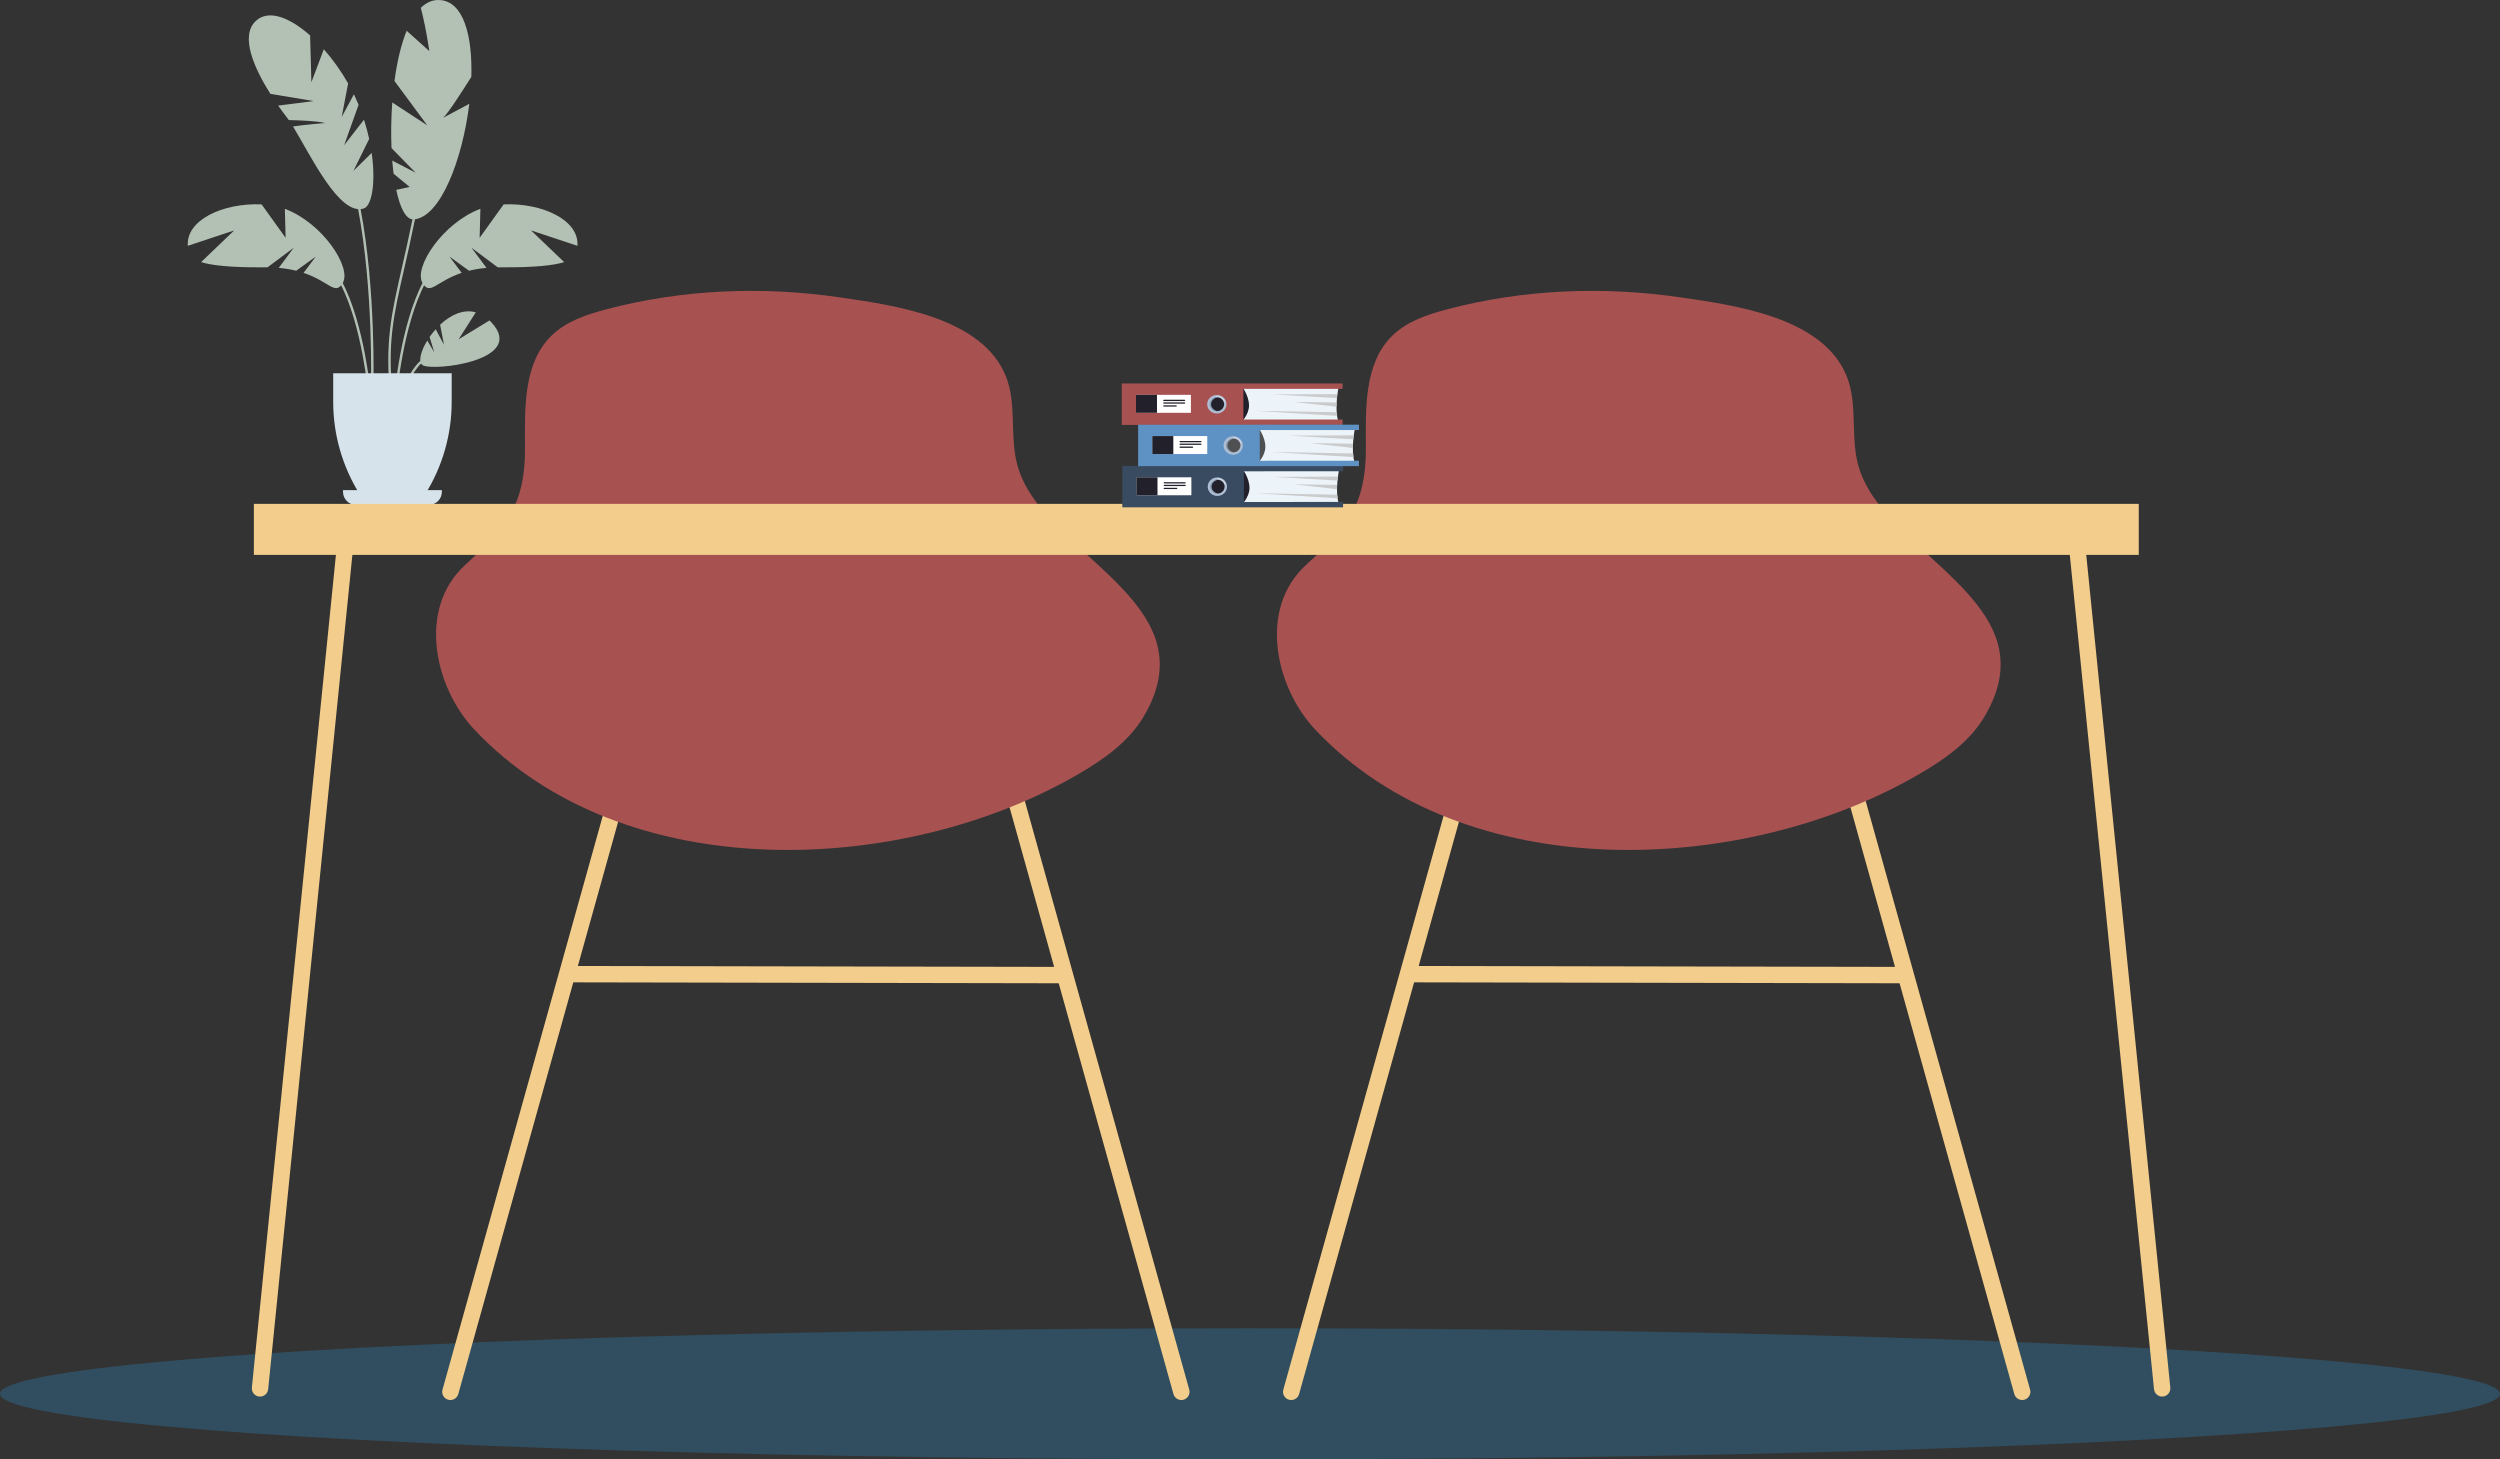 <?xml version="1.0" encoding="UTF-8"?><svg xmlns="http://www.w3.org/2000/svg" viewBox="0 0 585.92 342.03"><rect x="0" y="0" width="585.92" height="342.03" fill="#333333" stroke="none"/><defs><style>.d{fill:#edf4f9;}.e{fill:#fff;}.f{fill:#f2cd8b;}.g{fill:#b3c1b4;}.h{fill:#afbed3;}.i{fill:#a85151;}.j{fill:#cacbcc;}.k{fill:#d6e3ea;}.l{fill:#21202b;}.m{fill:#879bb2;}.n{fill:#304e5f;}.o{fill:#394b61;}.p{fill:#5e92c4;}.q{fill:#4f5051;}.r{opacity:.4;}</style></defs><g id="a"/><g id="b"><g id="c"><ellipse class="n" cx="292.96" cy="326.67" rx="292.96" ry="15.36"/><g><g><path class="g" d="M76.16,28.83c-1.73-.47-5.79-.63-8.47-.69-.12-.18-.25-.34-.36-.49-.6-.77-1.34-1.76-2.14-2.9l8.32-1.06-10.15-1.7c-3.68-5.83-7.24-13.56-3.37-17.11,2.96-2.72,7.89-.83,12.69,3.43l.3,10.97,2.91-7.73c2.09,2.36,4.05,5.09,5.7,8l-1.51,7.88,2.86-5.32c.05,.1,.1,.2,.15,.3,.34,.71,.65,1.43,.95,2.15l-3.39,9.48,4.66-5.99c.49,1.53,.89,3.04,1.21,4.51l-3.69,7.49,4.28-4.21c.98,6.93,.06,12.34-1.81,13-5.73,2-12.61-12.66-16.63-19.2,3.14-.47,7.5-.81,7.5-.81Z"/><path class="g" d="M87.22,90.7h0c-.16,0-.28-.14-.28-.3,0-.22,.62-22.44-3.03-41.5-3.65-19.03-20.33-40.04-20.5-40.25-.1-.12-.08-.31,.04-.4,.12-.1,.3-.08,.4,.04,.17,.21,16.94,21.34,20.62,40.5,3.67,19.12,3.05,41.4,3.04,41.62,0,.16-.13,.28-.29,.28Z"/><path class="g" d="M96.01,43.81l-3.77-3.1c-.12-.98-.23-2.01-.31-3.07l5.48,2.84-5.65-5.77c-.15-3.42-.09-7.08,.17-10.7l8.21,5.37-7.69-10.4c.59-4.4,1.53-8.5,2.85-11.77l5.33,4.77c-.71-4.66-1.41-7.9-2.01-10.15,1.29-1.25,2.76-1.92,4.44-1.82,5.6,.33,7.68,8.37,7.41,18-2.11,3.35-5.56,8.71-6.62,9.6l6.14-3.28c-1.6,13.09-6.79,26.66-13.02,27.09-1.8,.12-3.2-2.63-4.1-6.92l3.14-.69Z"/><path class="g" d="M91.76,93.33c-.15,0-.27-.11-.29-.26-1.28-12.75,.22-19.32,2.7-30.21,.75-3.3,1.61-7.05,2.51-11.5,3.87-19.08,6.13-45.65,6.15-45.91,.01-.16,.15-.28,.31-.26,.16,.01,.28,.15,.26,.31-.02,.27-2.29,26.87-6.16,45.98-.9,4.46-1.76,8.2-2.51,11.51-2.55,11.2-3.96,17.37-2.69,30.02,.02,.16-.1,.3-.26,.31,0,0-.02,0-.03,0Z"/><path class="g" d="M112.59,48.95c-.08,2.35-.18,6.79-.18,6.79l5.63-7.84c9.16-.39,17.75,3.73,17.29,9.71l-10.87-3.61,7.76,7.43c-2.35,.74-6.7,1.28-14.83,1.22-.25,0-.49,0-.74,0l-6.15-4.59,3.52,4.72c-1.54,.14-2.89,.38-4.09,.67l-4.58-3.31,2.85,3.81c-6.07,2.03-7.36,5.39-9.17,2.38-2.18-3.6,4.72-14.09,13.56-17.39Z"/><path class="g" d="M92.69,93.17h-.02c-.16-.01-.28-.15-.26-.31,.01-.17,1.43-16.8,6.8-26.87,5.41-10.14,17.9-11.36,24.61-12.02l.27-.03c.16-.03,.3,.1,.31,.26,.02,.16-.1,.3-.26,.31l-.27,.03c-6.6,.65-18.89,1.85-24.16,11.72-5.31,9.96-6.72,26.48-6.73,26.65-.01,.15-.14,.26-.29,.26Z"/><path class="g" d="M66.76,48.95c.08,2.35,.18,6.79,.18,6.79l-5.63-7.84c-9.16-.39-17.75,3.73-17.29,9.71l10.87-3.61-7.76,7.43c2.35,.74,6.7,1.28,14.83,1.22,.25,0,.49,0,.74,0l6.15-4.59-3.52,4.72c1.54,.14,2.89,.38,4.09,.67l4.58-3.31-2.85,3.81c6.07,2.03,7.36,5.39,9.17,2.38,2.18-3.6-4.72-14.09-13.56-17.39Z"/><path class="g" d="M86.66,93.17c-.15,0-.27-.11-.29-.26-.01-.17-1.42-16.68-6.73-26.65-5.26-9.87-17.55-11.07-24.16-11.72l-.27-.03c-.16-.02-.27-.16-.26-.31,.02-.16,.16-.28,.31-.26l.27,.03c6.71,.66,19.2,1.88,24.61,12.02,5.37,10.07,6.79,26.7,6.8,26.87,.01,.16-.1,.3-.26,.31h-.02Z"/><path class="g" d="M101.78,82.56l-1.1-3.58c.43-.62,.91-1.23,1.44-1.82l1.94,3.65-.91-4.71c2.37-2.23,5.38-3.73,8.36-2.9l-4.02,6.32,7.23-4.42c.16,.15,.32,.31,.48,.49,8.36,9-13.94,11.49-16.16,9.99-1.07-.72-.48-3.2,1.1-5.77l1.64,2.76Z"/><path class="g" d="M95.23,94.53c-.14,0-.26-.1-.28-.25-.67-4.85,1.82-7.77,3.02-9.18,1.35-1.58,8.74-4.85,9.05-4.99,.14-.07,.32,0,.38,.15,.06,.15,0,.31-.15,.38-.08,.03-7.58,3.35-8.84,4.83-1.14,1.34-3.52,4.13-2.88,8.73,.02,.16-.09,.3-.25,.32-.01,0-.03,0-.04,0Z"/></g><path class="k" d="M105.86,87.48h-27.77v6.72c0,7.62,2.14,15.1,6.17,21.57h15.43c4.03-6.47,6.17-13.94,6.17-21.57v-6.72Z"/><path class="k" d="M80.39,114.87h23.17v.4c0,1.7-1.38,3.07-3.07,3.07h-17.03c-1.7,0-3.07-1.38-3.07-3.07v-.4h0Z"/></g><path class="f" d="M249.13,230.45h0l-115.26-.22c-1.06,0-1.92-.86-1.92-1.92,0-1.06,.86-1.92,1.92-1.92h0l115.26,.22c1.06,0,1.92,.86,1.92,1.92,0,1.06-.86,1.92-1.92,1.92Z"/><path class="f" d="M105.56,328.12c-.17,0-.34-.02-.52-.07-1.02-.29-1.62-1.34-1.33-2.37l38.87-139.16c.29-1.02,1.34-1.62,2.37-1.33,1.02,.29,1.62,1.34,1.33,2.37l-38.87,139.16c-.24,.85-1.01,1.4-1.85,1.4Z"/><path class="f" d="M276.87,328.12c-.84,0-1.61-.56-1.85-1.4l-38.87-139.16c-.29-1.02,.31-2.08,1.33-2.37,1.02-.28,2.08,.31,2.37,1.33l38.87,139.16c.29,1.02-.31,2.08-1.33,2.37-.17,.05-.35,.07-.52,.07Z"/><path class="i" d="M142.22,72.46c17.81-4.67,36.37-5.41,54.56-2.77,12.71,1.85,33.42,4.63,38.97,18.52,2.55,6.37,.92,13.66,2.56,20.32,5.29,21.47,45.88,32.17,29.73,59.41-3.47,5.86-9.25,9.95-15.12,13.38-41.21,24.07-106.7,26.81-141.72-10.3-9.41-9.98-13.42-28.37-2.15-38.64,9.42-8.6,14.09-13.8,14-27.53-.06-9.23-.41-19.71,6.18-26.16,3.46-3.39,8.27-4.99,12.98-6.22Z"/><path class="f" d="M446.2,230.45h0l-115.26-.22c-1.06,0-1.92-.86-1.92-1.92,0-1.06,.86-1.92,1.92-1.92h0l115.26,.22c1.06,0,1.92,.86,1.92,1.92,0,1.06-.86,1.92-1.92,1.92Z"/><path class="f" d="M302.62,328.12c-.17,0-.34-.02-.52-.07-1.02-.29-1.62-1.34-1.33-2.37l38.87-139.16c.29-1.02,1.34-1.62,2.37-1.33,1.02,.29,1.62,1.34,1.33,2.37l-38.87,139.16c-.24,.85-1.01,1.4-1.85,1.4Z"/><path class="f" d="M473.94,328.12c-.84,0-1.61-.56-1.85-1.4l-38.87-139.16c-.29-1.02,.31-2.08,1.33-2.37,1.02-.28,2.08,.31,2.37,1.33l38.87,139.16c.29,1.02-.31,2.08-1.33,2.37-.17,.05-.35,.07-.52,.07Z"/><path class="i" d="M339.29,72.46c17.81-4.67,36.37-5.41,54.56-2.77,12.71,1.85,33.42,4.63,38.97,18.52,2.55,6.37,.92,13.66,2.56,20.32,5.29,21.47,45.88,32.17,29.73,59.41-3.47,5.86-9.25,9.95-15.12,13.38-41.21,24.07-106.7,26.81-141.72-10.3-9.41-9.98-13.42-28.37-2.15-38.64,9.42-8.6,14.09-13.8,14-27.53-.06-9.23-.41-19.71,6.18-26.16,3.46-3.39,8.27-4.99,12.98-6.22Z"/><rect class="f" x="59.5" y="118.09" width="441.76" height="11.96"/><path class="f" d="M506.74,327.31c-.97,0-1.81-.74-1.91-1.73l-20.15-199.62c-.11-1.05,.66-2,1.72-2.1,1.06-.09,2,.66,2.1,1.72l20.15,199.62c.11,1.05-.66,2-1.72,2.1-.07,0-.13,0-.19,0Z"/><path class="f" d="M60.94,327.31c-.06,0-.13,0-.19,0-1.05-.11-1.82-1.05-1.72-2.1l20.15-199.62c.11-1.05,1.05-1.81,2.1-1.72,1.05,.11,1.82,1.05,1.72,2.1l-20.15,199.62c-.1,.99-.93,1.73-1.91,1.73Z"/><g><path class="d" d="M313.85,110s-1.12,5.3,0,8.27l-24,.09v-8.45l24,.09Z"/><path class="l" d="M291.2,109.89s1.64,2.18,1.64,4.47c0,2.29-2.04,4.16-2.04,4.16l.4-8.63Z"/><polygon class="o" points="291.53 117.65 291.53 110.46 314.78 110.45 314.78 109.19 263.03 109.2 263.03 118.91 314.78 118.9 314.78 117.64 291.53 117.65"/><g><path class="l" d="M287.29,114.06c0-1.05-.89-1.9-1.98-1.9-1.09,0-1.98,.85-1.98,1.9,0,1.05,.89,1.9,1.98,1.9,1.09,0,1.98-.85,1.98-1.9Z"/><path class="m" d="M283.96,114.06c0-.84,.72-1.52,1.66-1.65-.1-.01-.21-.03-.32-.03-1.09,0-1.98,.75-1.98,1.68,0,.93,.89,1.68,1.98,1.68,.11,0,.21-.01,.32-.03-.94-.13-1.66-.82-1.66-1.65Z"/><path class="h" d="M285.31,116.23c-1.25,0-2.26-.97-2.26-2.17,0-1.2,1.01-2.17,2.26-2.17,1.25,0,2.26,.97,2.26,2.17,0,1.2-1.01,2.17-2.26,2.17Zm0-3.8c-.94,0-1.7,.73-1.7,1.63,0,.9,.76,1.63,1.7,1.63,.94,0,1.7-.73,1.7-1.63,0-.9-.76-1.63-1.7-1.63Z"/><g class="r"><path class="e" d="M287.16,113.6c-.06,0-.11-.03-.13-.09-.44-1.2-1.63-1.18-1.65-1.18-.08,.01-.14-.06-.14-.13,0-.07,.06-.14,.14-.14,.01,0,1.41-.02,1.92,1.36,.03,.07-.01,.15-.09,.17-.02,0-.03,0-.05,0Z"/></g></g><g><rect class="e" x="266.39" y="111.86" width="12.83" height="4.21"/><rect class="l" x="266.36" y="111.86" width="4.92" height="4.21"/><path class="l" d="M277.78,113.31h-4.93l-.14-.13v-.03l.13-.13h4.93l.14,.13v.03l-.14,.14Z"/><path class="l" d="M277.78,113.92h-4.93l-.14-.13v-.03l.14-.14h4.93l.14,.13v.03l-.14,.14Z"/><path class="l" d="M275.8,114.62h-2.95l-.14-.13v-.03c0-.07,.06-.14,.14-.14h2.95c.07,0,.14,.06,.14,.13v.03l-.14,.14Z"/></g><g><path class="j" d="M303.2,113.51l10.14,1.14c0-.34,0-.68,.02-1.01l-10.16-.13Z"/><path class="j" d="M313.41,115.93l-19.27-.33,19.39,1.19c-.05-.28-.09-.57-.12-.86Z"/><path class="j" d="M313.44,112.62c.03-.33,.06-.64,.1-.93l-15.46,.07,15.36,.86Z"/></g></g><g><path class="d" d="M313.73,90.68s-1.12,5.3,0,8.27l-24,.09v-8.45l24,.09Z"/><path class="l" d="M291.09,90.57s1.64,2.18,1.64,4.47c0,2.29-2.04,4.16-2.04,4.16l.4-8.63Z"/><polygon class="i" points="291.41 98.33 291.41 91.14 314.66 91.13 314.66 89.87 262.91 89.88 262.91 99.59 314.67 99.58 314.67 98.32 291.41 98.33"/><g><path class="l" d="M287.17,94.74c0-1.05-.89-1.9-1.98-1.9-1.09,0-1.98,.85-1.98,1.9,0,1.05,.89,1.9,1.98,1.9,1.09,0,1.98-.85,1.98-1.9Z"/><path class="m" d="M283.84,94.74c0-.84,.72-1.52,1.66-1.65-.1-.01-.21-.03-.32-.03-1.09,0-1.98,.75-1.98,1.68,0,.93,.89,1.68,1.98,1.68,.11,0,.21-.01,.32-.03-.94-.13-1.66-.82-1.66-1.65Z"/><path class="h" d="M285.19,96.91c-1.25,0-2.26-.97-2.26-2.17,0-1.2,1.01-2.17,2.26-2.17,1.25,0,2.26,.97,2.26,2.17,0,1.2-1.01,2.17-2.26,2.17Zm0-3.8c-.94,0-1.7,.73-1.7,1.63,0,.9,.76,1.63,1.7,1.63,.94,0,1.7-.73,1.7-1.63,0-.9-.76-1.63-1.7-1.63Z"/><g class="r"><path class="e" d="M287.04,94.28c-.06,0-.11-.03-.13-.09-.44-1.2-1.63-1.18-1.65-1.18-.08,.01-.14-.06-.14-.13,0-.07,.06-.14,.14-.14,.01,0,1.41-.02,1.92,1.36,.03,.07-.01,.15-.09,.17-.02,0-.03,0-.05,0Z"/></g></g><g><rect class="e" x="266.28" y="92.54" width="12.83" height="4.21"/><rect class="l" x="266.24" y="92.54" width="4.92" height="4.21"/><path class="l" d="M277.66,93.99h-4.93l-.14-.13v-.03l.14-.14h4.93l.13,.13v.03l-.14,.14Z"/><path class="l" d="M277.66,94.6h-4.93l-.13-.13v-.03l.13-.13h4.93l.14,.13v.03l-.14,.14Z"/><path class="l" d="M275.68,95.3h-2.95l-.14-.13v-.03l.14-.14h2.95l.14,.13v.03l-.14,.14Z"/></g><g><path class="j" d="M303.09,94.19l10.14,1.14c0-.34,0-.68,.02-1.01l-10.16-.13Z"/><path class="j" d="M313.29,96.61l-19.27-.33,19.39,1.19c-.05-.28-.09-.57-.11-.86Z"/><path class="j" d="M313.32,93.3c.03-.33,.06-.64,.1-.93l-15.46,.07,15.36,.86Z"/></g></g><g><path class="d" d="M317.56,100.34s-1.12,5.3,0,8.27l-24,.09v-8.45l24,.08Z"/><path class="q" d="M294.92,100.23s1.64,2.18,1.64,4.47c0,2.29-2.04,4.16-2.04,4.16l.4-8.63Z"/><polygon class="p" points="295.25 107.99 295.24 100.8 318.5 100.79 318.49 99.53 266.74 99.54 266.74 109.25 318.5 109.24 318.5 107.98 295.25 107.99"/><g><path class="q" d="M291,104.4c0-1.05-.89-1.9-1.98-1.9-1.09,0-1.98,.85-1.98,1.9,0,1.05,.89,1.9,1.98,1.9,1.09,0,1.98-.85,1.98-1.9Z"/><path class="m" d="M287.67,104.4c0-.84,.72-1.52,1.66-1.65-.1-.01-.21-.03-.32-.03-1.09,0-1.98,.75-1.98,1.68,0,.93,.89,1.68,1.98,1.68,.11,0,.21-.01,.32-.03-.94-.13-1.66-.82-1.66-1.65Z"/><path class="h" d="M289.02,106.57c-1.25,0-2.26-.97-2.26-2.17,0-1.2,1.01-2.17,2.26-2.17,1.25,0,2.26,.97,2.26,2.17,0,1.2-1.01,2.17-2.26,2.17Zm0-3.8c-.94,0-1.7,.73-1.7,1.63,0,.9,.76,1.63,1.7,1.63,.94,0,1.7-.73,1.7-1.63,0-.9-.76-1.63-1.7-1.63Z"/><g class="r"><path class="e" d="M290.87,103.94c-.06,0-.11-.03-.13-.09-.44-1.2-1.63-1.18-1.65-1.18-.08,.01-.14-.06-.14-.13,0-.07,.06-.14,.14-.14,.01,0,1.41-.02,1.92,1.36,.03,.07-.01,.15-.09,.17-.02,0-.03,0-.05,0Z"/></g></g><g><rect class="e" x="270.11" y="102.2" width="12.83" height="4.21"/><rect class="l" x="270.07" y="102.2" width="4.92" height="4.21"/><path class="l" d="M281.49,103.65h-4.93l-.14-.13v-.03l.14-.14h4.93l.13,.13v.03l-.14,.14Z"/><path class="l" d="M281.49,104.26h-4.93l-.14-.13v-.03l.14-.14h4.93l.13,.13v.03l-.14,.14Z"/><path class="l" d="M279.51,104.96h-2.95l-.14-.13v-.03c0-.07,.06-.14,.14-.14h2.95c.07,0,.14,.06,.14,.13v.03l-.14,.14Z"/></g><g><path class="j" d="M306.92,103.85l10.14,1.14c0-.34,0-.68,.02-1.01l-10.16-.13Z"/><path class="j" d="M317.12,106.27l-19.27-.33,19.39,1.19c-.05-.28-.09-.57-.11-.86Z"/><path class="j" d="M317.15,102.96c.03-.33,.06-.64,.1-.93l-15.46,.07,15.37,.86Z"/></g></g></g></g></svg>